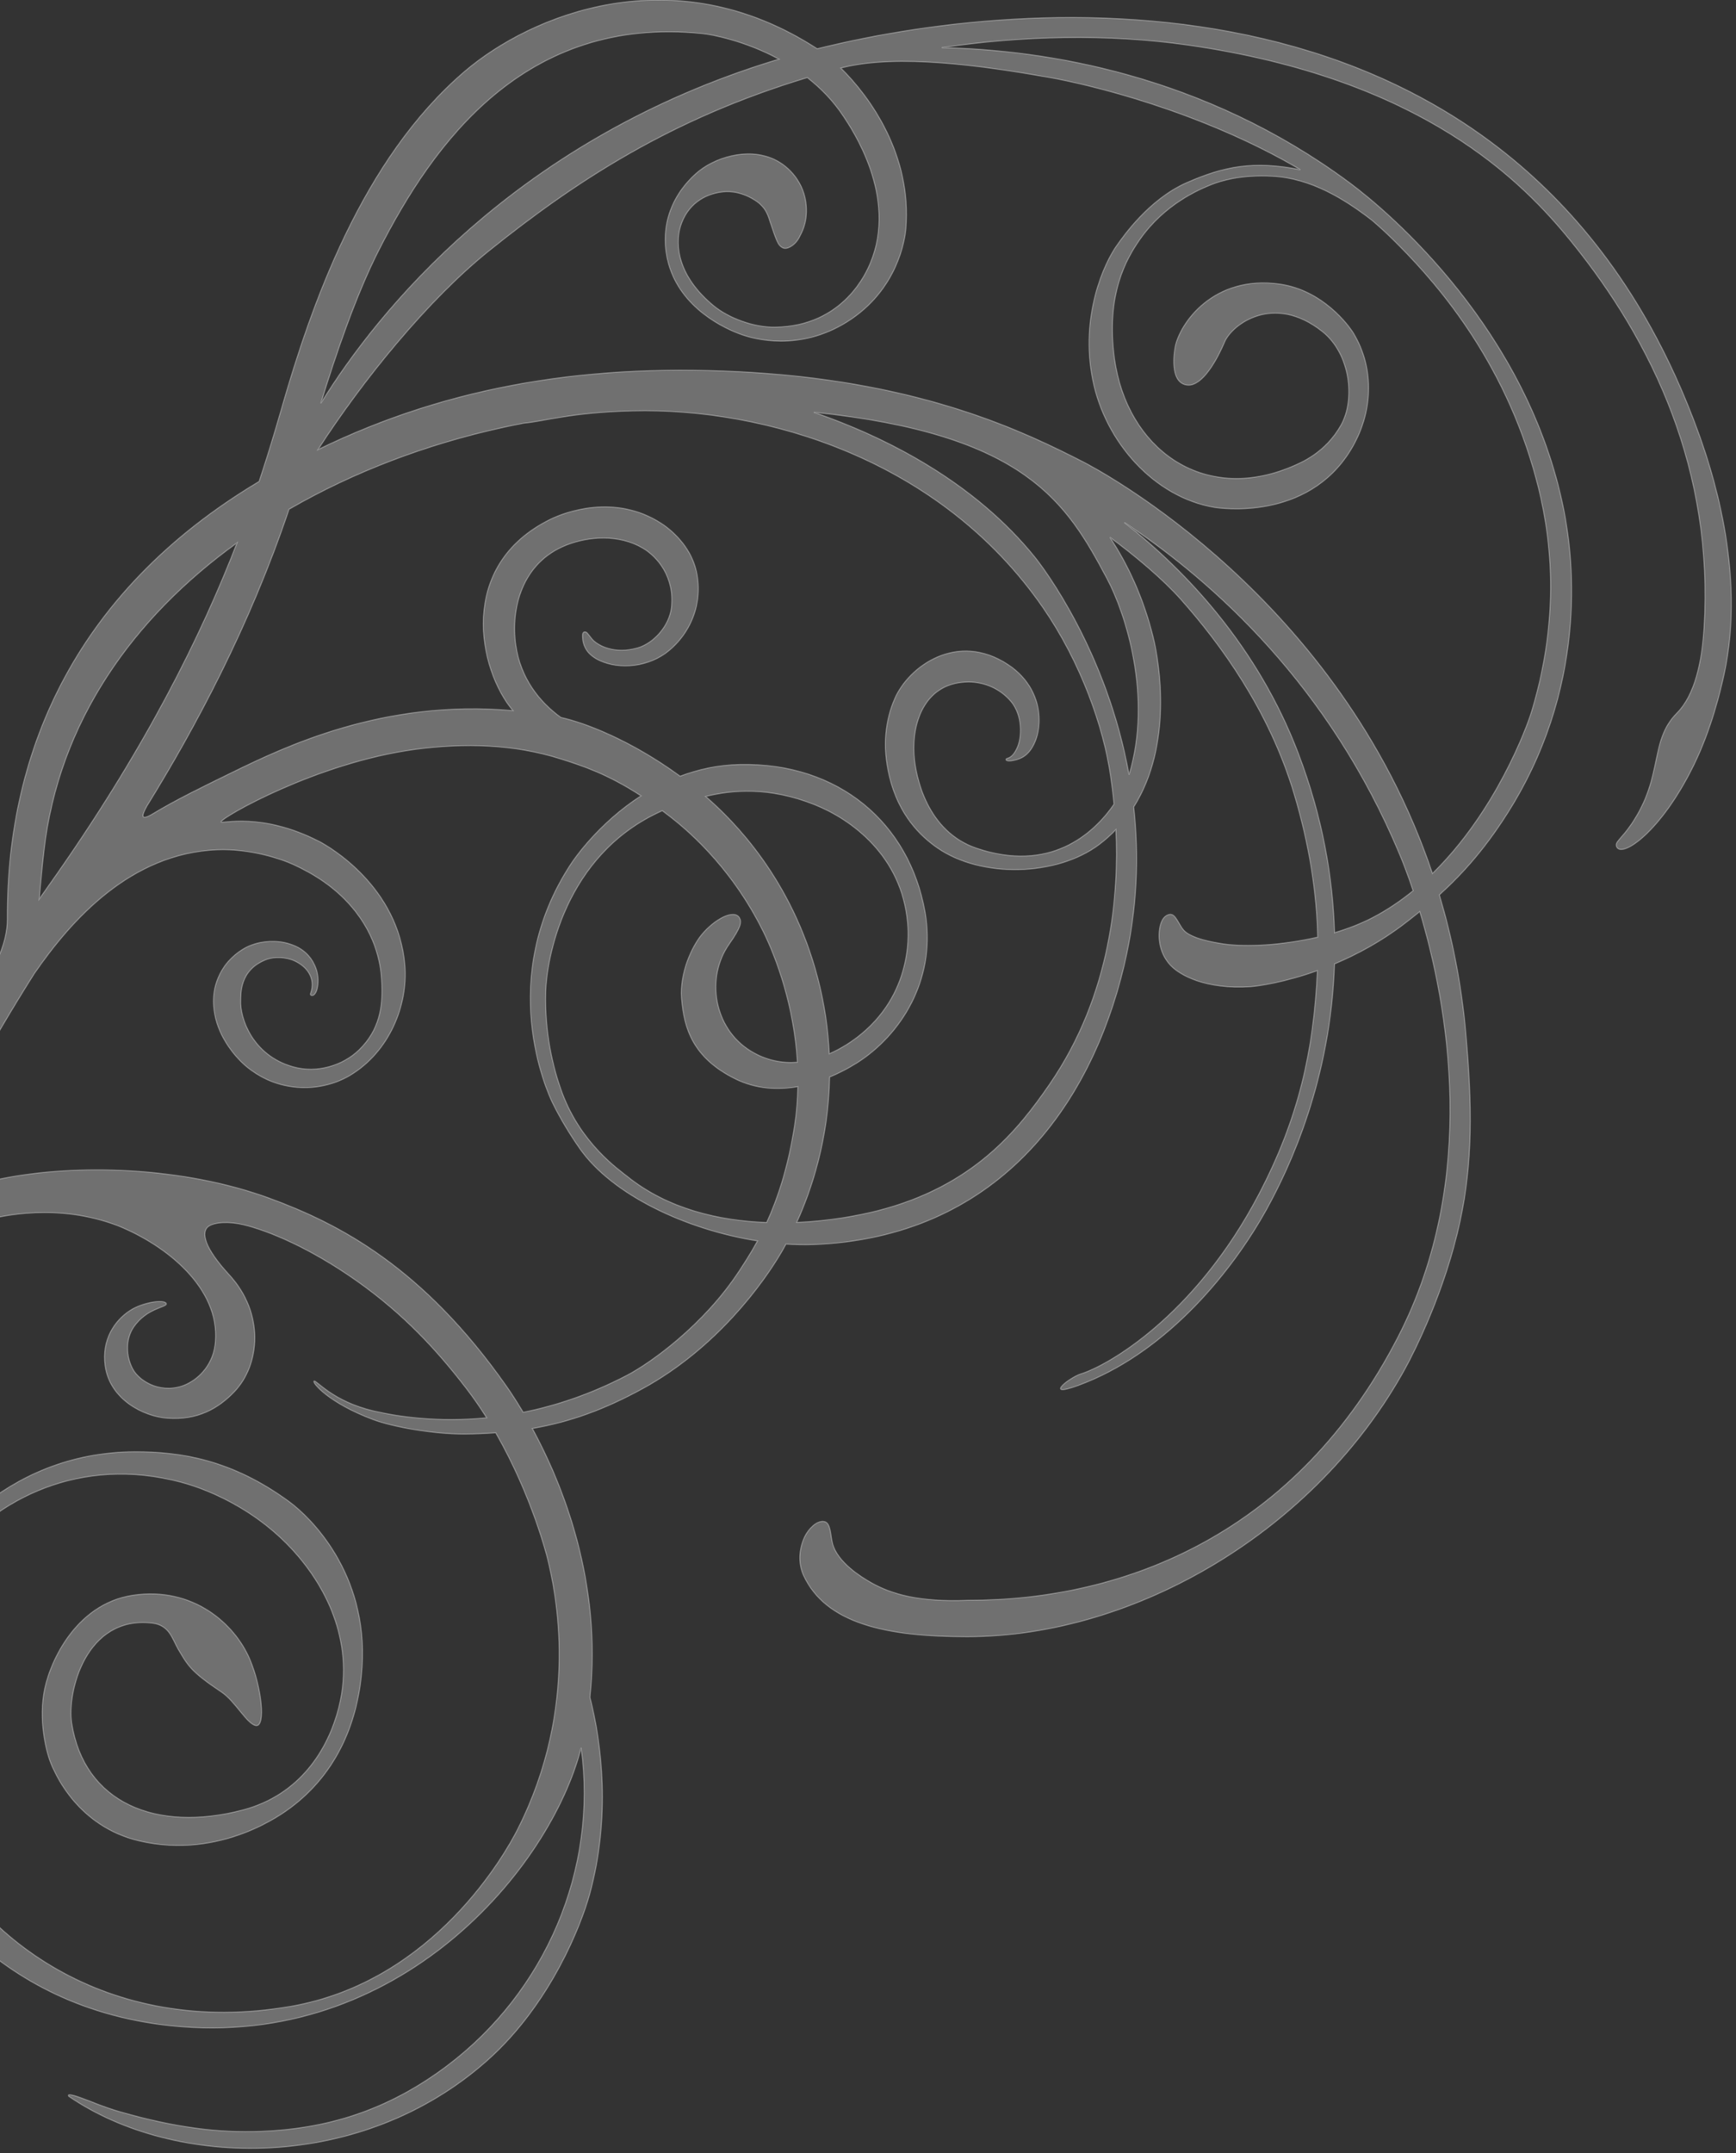 <svg width="375" height="465" viewBox="0 0 375 465" fill="none" xmlns="http://www.w3.org/2000/svg">
<rect x="0" y="0" width="375" height="465" fill="#333333" stroke="none"/>
<path opacity="0.3" fill-rule="evenodd" clip-rule="evenodd" d="M-106.38 265.916C-104.609 270.654 -103.906 275.753 -103.854 280.796C-103.697 295.176 -107.832 309.069 -111.793 322.734C-119.043 347.75 -110.597 376.328 -100.101 399.21C-94.228 412.009 -84.651 425.083 -85.112 439.751C-85.321 442.315 -85.988 445.355 -85.592 447.814C-80.287 445.217 -80.807 435.806 -80.768 430.976C-80.699 422.699 -81.621 414.462 -82.307 406.228C-83.098 396.758 -85.579 388.37 -89.112 379.581C-94.741 365.592 -98.657 351.666 -98.663 336.447C-98.67 328.295 -98.712 317.543 -94.009 310.493C-92.737 308.059 -91.168 305.239 -89.096 303.413C-85.704 300.422 -81.615 302.767 -78.735 305.669C-66.899 317.595 -65.912 334.552 -65.615 350.361C-65.402 361.566 -65.778 372.784 -66.736 383.949C-67.223 389.642 -67.86 395.321 -68.655 400.978C-69.174 404.706 -68.694 410.579 -70.782 413.813C-60.925 398.542 -55.767 380.578 -54.077 362.566C-51.894 339.277 -56.257 315.123 -67.462 294.516C-73.368 283.656 -81.435 274.31 -89.505 265.04C-97.058 256.363 -108.704 247.388 -106.426 234.619C-106.426 234.619 -104.168 224.775 -95.954 224.26C-95.954 224.26 -89.724 235.783 -77.496 237.646C-77.496 237.646 -71.691 247.267 -65.527 249.697C-65.527 249.697 -63.222 247.224 -70.171 235.488C-70.171 235.488 -67.717 223.201 -77.663 210.967C-77.663 210.967 -78.79 202.146 -71.083 200.693C-64.402 199.434 -56.185 207.579 -60.349 214.229C-60.513 214.488 -60.699 214.747 -60.96 214.902C-63.696 216.535 -67.661 209.609 -67.788 207.658C-68.096 209.583 -68.91 212.498 -67.922 214.321C-66.063 220.227 -55.639 219.076 -54.034 213.57C-53.198 210.698 -54.103 207.556 -55.675 205.012C-58.806 199.945 -65.945 195.456 -71.979 197.165C-77.757 198.804 -80.725 204.851 -81.981 210.271L-88.358 208.57C-91.244 207.799 -93.901 198.762 -93.888 196.387C-93.875 193.626 -92.094 190.659 -89.364 190.308C-87.642 190.085 -85.867 190.987 -84.876 192.42C-84.487 192.977 -83.353 198.689 -83.409 198.712C-82.082 198.165 -80.438 196.519 -80.582 194.905C-80.768 192.849 -80.601 189.76 -82.409 188.357C-83.18 187.757 -84.148 187.462 -85.112 187.288C-87.299 186.894 -89.642 187.111 -91.587 188.186C-93.872 189.452 -95.431 191.813 -96.101 194.341C-96.686 196.545 -96.81 199.23 -96.248 201.454C-95.875 202.91 -94.395 204.493 -94.45 205.989C-94.525 207.989 -100.821 209.527 -102.935 210.865C-106.423 213.075 -109.469 216 -111.757 219.447C-118.788 230.035 -116.327 240.889 -112.574 251.979C-110.937 256.813 -108.165 261.144 -106.38 265.916ZM-489.43 188.645C-469.423 129.132 -417.698 101.642 -413.808 99.662C-401.388 93.34 -379.708 82.745 -342.475 80.436C-307.969 78.301 -277.326 83.122 -248.697 97.101C-258.313 82.171 -272.42 64.785 -285.658 54.157C-304.629 38.925 -325.07 25.612 -354.389 16.768C-357.262 19.02 -359.969 21.755 -362.185 25.12C-363.897 27.714 -374.072 42.493 -367.954 56.905C-367.297 58.453 -362.368 70.481 -347.368 70.661C-342.763 70.717 -337.357 68.67 -334.157 66.027C-326.466 59.689 -325.779 52.973 -326.966 48.992C-328.417 44.142 -332.205 41.935 -335.902 41.476C-336.71 41.375 -339.583 41.024 -343.09 43.257C-345.662 44.89 -346.002 46.949 -346.391 48.067C-347.653 51.678 -347.966 53.012 -349.11 53.54C-350.153 54.022 -352.026 52.75 -352.804 50.969C-353.033 50.445 -354.487 48.267 -354.164 44.375C-353.762 39.545 -350.581 35.944 -347.169 34.383C-341.406 31.744 -334.15 34.059 -330.349 37.469C-324.282 42.909 -322.504 50.186 -324.426 57.023C-327.1 66.529 -336.376 70.992 -340.527 72.389C-342.776 73.143 -352.595 76.035 -362.979 69.52C-373.883 62.683 -375.488 51.776 -375.687 49.379C-376.998 33.557 -368.062 21.027 -361.652 14.712C-361.819 14.669 -361.982 14.62 -362.149 14.577C-374.007 11.649 -391.935 14.144 -406.506 16.705C-415.22 18.24 -439.349 23.959 -460.895 36.649C-450.72 34.633 -444.32 35.944 -436.332 39.453C-428.082 43.08 -422.493 51.274 -421.316 52.907C-418.548 56.734 -413.253 68.182 -416.044 82.092C-418.737 95.497 -429.337 107.401 -442.323 109.588C-443.34 109.755 -462.324 112.674 -471.767 97.206C-476.611 89.267 -477.036 79.698 -472.358 71.946C-471.381 70.326 -465.782 62.686 -456.473 61.361C-442.036 59.302 -434.812 69.907 -433.841 74.963C-433.354 77.498 -433.031 82.958 -436.603 83.177C-439.744 83.371 -442.856 77.806 -444.543 73.848C-446.144 70.084 -455.12 63.273 -465.625 71.599C-471.714 76.422 -472.767 86.266 -469.688 91.779C-466.318 97.809 -460.964 99.963 -459.075 100.764C-439.797 108.925 -423.376 96.802 -420.738 77.386C-418.868 63.617 -423.294 55.928 -426.226 51.73C-431.567 44.087 -439.003 40.925 -441.82 39.82C-443.592 39.128 -448.024 37.686 -454.816 38.056C-463.252 38.519 -470.449 43.021 -476.333 47.556C-477.846 48.851 -479.317 50.192 -480.732 51.583C-488.404 59.125 -503.684 75.376 -511.202 101.206C-514.016 110.89 -518.167 129.61 -510.813 153.758C-509.888 156.798 -503.207 175.181 -489.43 188.645ZM-348.264 12.78C-347.035 13.144 -345.842 13.508 -344.714 13.872C-290.999 31.163 -261.742 66.89 -249.308 87.09C-252.573 76.475 -256.94 63.673 -261.83 54.058C-273.613 30.888 -293.381 3.287 -331.718 7.255C-333.712 7.461 -340.851 8.776 -348.264 12.78ZM-242.441 109.994C-256.385 101.921 -272.097 95.976 -288.4 92.385C-290.012 92.028 -291.603 91.707 -293.185 91.392H-293.202C-297.474 91.038 -303.243 89.077 -316.663 88.746C-344.995 88.047 -383.051 98.999 -405.349 131.332C-413.485 143.127 -418.407 157.087 -419.901 167.649C-420.087 168.983 -420.382 171.056 -420.636 173.682C-416.083 180.297 -406.657 188.501 -390.964 183.202C-380.364 179.624 -377.773 168.006 -377.455 162.996C-376.985 155.572 -380.09 147.298 -389.262 147.298C-392.661 147.298 -396.116 148.771 -398.43 151.561C-400.832 154.46 -400.885 159.208 -399.584 161.782C-398.482 163.963 -397.57 163.615 -397.348 163.914C-397.22 164.078 -397.328 164.363 -398.038 164.36C-398.744 164.353 -400.048 164.052 -401.028 163.471C-405.251 160.972 -407.039 149.679 -397.779 143.55C-386.833 136.307 -376.282 143.845 -373.232 150.974C-371.311 155.467 -370.513 161.005 -372.111 167.698C-374.135 176.152 -378.917 180.647 -382.437 183.1C-391.932 189.718 -408.314 189.308 -417.489 182.366C-418.796 181.375 -419.966 180.313 -421.038 179.201C-421.686 192.787 -420.212 214.6 -406.66 234.252C-399.966 243.955 -390.301 256.232 -369.48 261.508C-365.404 262.541 -359.191 263.705 -352.108 264.017C-355.239 257.127 -358.968 246.201 -359.214 232.625C-362.753 231.15 -365.28 229.477 -365.963 229.012C-375.455 222.526 -382.247 210.593 -379.822 196.942C-376.416 177.768 -361.204 164.665 -339.815 165.104C-335.085 165.203 -330.793 166.183 -326.917 167.639C-316.297 159.864 -306.214 156.037 -301.184 154.962C-296.539 151.62 -292.434 146.456 -291.417 139.314C-290.302 131.473 -292.741 121.534 -302.305 117.746C-307.162 115.825 -313.738 115.349 -318.889 118.412C-321.965 120.239 -325.799 124.61 -325.008 131.316C-324.57 135.06 -321.324 138.868 -317.781 139.914C-312.63 141.438 -309.192 139.271 -308.276 138.408C-307.423 137.608 -306.992 136.661 -306.573 136.516C-306.096 136.352 -305.831 136.667 -305.828 137.264C-305.818 139.894 -307.191 141.579 -309.545 142.675C-313.826 144.659 -320.213 144.131 -324.554 140.487C-330.058 135.867 -332.058 128.682 -330.146 122.344C-328.832 117.996 -325.492 114.743 -322.815 113.015C-312.784 106.535 -301.961 110.647 -298.922 112.136C-278.572 122.098 -283.347 144.675 -290.793 153.476C-262.68 150.925 -241.163 161.431 -229.631 167.075C-224.081 169.793 -218.028 172.718 -213.027 175.748C-210.193 177.467 -210.615 176.057 -211.795 173.997C-222.101 157.333 -233.926 135.306 -242.441 109.994ZM-231.194 117.261C-223.539 137.035 -211.429 161.815 -190.275 191.606C-189.657 192.475 -189.062 193.331 -188.464 194.187C-188.82 190.482 -189.167 186.688 -189.49 183.835C-192.661 155.985 -208.703 133.444 -231.194 117.261ZM-187.405 210.288C-195.449 198.627 -208.255 184.3 -226.889 183.54C-234.217 183.245 -240.996 185.632 -243.307 186.697C-247.363 188.567 -252.622 191.531 -256.839 196.945C-262.065 203.661 -262.379 210.14 -262.474 212.731C-262.65 217.4 -262.007 222.427 -257.565 226.743C-254.057 230.15 -248.449 231.868 -243.265 230.396C-234.485 227.907 -231.802 219.781 -232.001 216.076C-232.063 214.905 -231.593 209.412 -237.688 207.189C-239.231 206.628 -241.719 206.661 -243.64 207.543C-246.125 208.684 -248.315 211.144 -247.063 214.616C-246.889 215.098 -248.164 215.597 -248.592 213.141C-249.083 210.347 -247.952 207.871 -246.677 206.428C-245.827 205.464 -244.807 204.743 -243.516 204.205C-240.996 203.149 -237.907 203.024 -235.08 203.848C-231.592 204.864 -229.252 207.596 -228.533 208.622C-225.356 213.17 -226.118 217.528 -226.376 219.001C-227.291 224.273 -231.063 228.631 -233.488 230.563C-235.446 232.12 -238.973 234.423 -244.19 234.839C-250.184 235.314 -254.381 232.999 -255.545 232.304C-264.147 227.172 -268.161 217.089 -267.458 208.484C-266.073 191.515 -251.214 182.884 -248.909 181.703C-236.417 175.309 -227.85 177.978 -227.755 177.513C-227.592 176.719 -248.331 164.724 -269.701 161.854C-280.451 160.412 -291.142 160.753 -301.108 163.914C-305.668 165.36 -311.117 167.098 -318.464 171.879C-309.286 177.785 -304.004 185.553 -303.344 186.556C-287.05 211.331 -298.167 235.803 -299.399 238.295C-301.108 241.755 -303.119 245.037 -305.181 247.998C-312.254 258.151 -328.365 265.62 -343.623 268.018C-342.217 270.592 -340.864 272.671 -339.733 274.405C-332.006 286.24 -320.432 294.421 -315.402 297.048C-307.508 301.163 -299.958 303.623 -293.015 305.023C-291.531 302.518 -290.257 300.606 -289.41 299.399C-271.289 273.559 -253.149 264.286 -238.296 258.819C-219.525 251.91 -196.419 251.32 -180.394 254.557C-174.01 255.845 -168.797 257.583 -165.545 258.003C-163.119 258.315 -162.152 257.99 -161.835 257.193C-161.488 256.321 -162.541 254.635 -163.476 252.668C-167.251 244.742 -177.818 225.408 -187.405 210.288ZM-332.431 172.013C-338.102 170.643 -346.074 169.872 -355.916 173.781C-364.002 176.991 -374.818 184.966 -376.037 199.332C-376.128 200.401 -377.665 213.711 -366.071 223.296C-364.195 224.851 -361.815 226.418 -359.145 227.589C-358.9 222.411 -358.142 216.922 -356.631 211.163C-351.045 189.829 -338.504 177.267 -332.431 172.013ZM-345.61 264.033C-335.409 263.653 -324.299 261.161 -315.464 254.042C-313.666 252.592 -305.59 247.051 -301.494 236.177C-299.347 230.468 -297.631 222.677 -297.879 214.187C-298.069 207.632 -301.68 184.602 -323.063 175.102C-323.537 175.456 -324.011 175.811 -324.498 176.191C-327.361 178.414 -337.641 186.481 -344.93 201.332C-347.715 206.999 -351.523 217.259 -352.239 229.409C-348.95 229.671 -345.499 229.045 -342.139 226.975C-334.111 222.027 -332.47 211.072 -337.494 203.943C-340.125 200.201 -340.246 199.112 -339.736 198.23C-338.592 196.246 -334.288 198.522 -331.519 201.923C-329.496 204.415 -326.786 210.065 -327.224 215.653C-327.731 222.149 -329.685 228.477 -338.792 233.003C-343.368 235.275 -348.11 235.432 -352.337 234.688C-352.284 237.403 -352.082 240.184 -351.647 243.014C-350.241 252.146 -347.966 258.888 -345.61 264.033ZM-403.532 120.304C-390.562 104.249 -371.709 94.523 -355.785 89.041C-401.649 93.782 -410.399 108.598 -419.149 125.023C-423.098 132.434 -428.981 150.436 -423.895 167.321C-419.159 140.963 -405.647 122.924 -403.532 120.304ZM-422.862 112.841C-442.376 125.8 -467.129 148.171 -482.318 184.484C-483.03 186.186 -484.079 188.878 -485.253 192.374C-482.589 194.538 -479.709 196.502 -476.594 198.135C-474.038 199.473 -471.204 200.568 -468.279 201.437C-467.942 189.57 -465.72 176.542 -460.454 162.694C-451.74 139.769 -436.169 123.206 -422.862 112.841ZM-483.622 295.428C-485.468 292.051 -492.172 278.878 -495.424 263.669C-498.082 251.245 -498.101 239.197 -496.618 222.873C-495.653 212.272 -493.659 202.418 -490.924 193.279C-495.974 188.711 -501.275 182.851 -506.58 174.132C-523.645 146.082 -519.458 118.547 -517.844 110.322C-510.162 71.264 -480.065 45.775 -471.42 39.381C-439.941 16.099 -405.751 10.727 -383.421 10.295C-400.803 7.727 -419.185 7.242 -436.695 9.754C-487.318 17.02 -508.891 39.161 -519.576 52.393C-537.105 74.101 -550.186 101.646 -548.094 135.611C-547.64 142.986 -546.087 150.122 -542.247 153.988C-536.18 160.09 -539.429 167.59 -532.428 177.955C-530.133 181.346 -528.698 181.828 -529.251 182.953C-530.405 185.304 -538.789 179.723 -545.855 165.314C-549.738 157.401 -551.68 149.066 -552.409 145.754C-557.341 123.324 -549.5 100.531 -546.578 92.605C-509.535 -7.908 -406.431 -1.887 -356.527 10.531C-325.374 -9.718 -294.496 3.379 -280.458 15.341C-257.973 34.498 -247.082 66.457 -240.823 88.195C-239.467 92.894 -237.904 98.163 -235.963 103.994C-235.874 104.046 -235.786 104.092 -235.698 104.144C-197.129 127.289 -181.394 161.32 -181.574 198.483C-181.587 200.959 -181.038 203.995 -178.998 208.186C-178.844 208.51 -178.648 208.871 -178.439 209.255C-173.004 217.83 -168.428 225.765 -164.427 233.039C-151.336 255.73 -134.153 270.359 -129.296 274.235L-123.272 277.629L-126.283 289.208L-129.152 288.007C-129.512 287.909 -129.865 287.794 -130.211 287.666V287.686L-130.731 287.463C-131.339 287.211 -131.934 286.928 -132.506 286.607L-132.522 286.601C-135.124 285.141 -137.428 283.092 -139.886 281.364C-143.841 278.586 -147.711 275.642 -151.84 273.117C-158.279 269.185 -165.737 266.171 -176.785 263.525C-180.495 262.636 -192.308 259.774 -205.375 264.699C-216.106 269.008 -227.412 278.265 -226.536 289.713C-226.167 294.546 -223.147 297.615 -220.319 298.943C-215.269 301.317 -210.219 298.55 -208.664 295.648C-207.271 293.051 -207.039 289.276 -208.883 286.607C-211.779 282.413 -216.188 282.39 -215.916 281.538C-215.632 280.642 -211.014 281.115 -208.026 283.075C-204.807 285.194 -201.911 289.312 -202.708 294.989C-203.731 302.275 -210.997 305.928 -216.132 306.308C-222.565 306.784 -227.115 304.298 -230.681 300.527C-236.129 294.769 -237.257 283.725 -229.488 275.287C-224.065 269.398 -223.428 266.109 -224.983 264.922C-226.33 263.892 -229.615 263.797 -232.586 264.519C-238.025 265.837 -246.808 269.474 -256.777 276.461C-267.481 283.964 -274.734 292.096 -280.667 299.806C-282.275 301.891 -283.756 304.042 -285.119 306.21C-274.594 307.246 -266.04 305.964 -260.784 304.751C-251.796 302.675 -248.288 297.937 -247.834 298.291C-247.389 298.638 -251.031 303.029 -260.604 306.604C-264.935 308.22 -273.672 309.765 -280.386 309.729C-282.713 309.715 -284.919 309.611 -287.073 309.456C-294.954 323.16 -298.212 336.418 -298.212 336.418C-299.997 343.54 -305.439 368.354 -291.721 395.262C-289.345 399.925 -273.862 427.975 -242.699 433.343C-203.424 440.105 -174.304 418.649 -163.646 393.498C-157.102 378.063 -155.275 353.902 -169.058 336.523C-179.227 323.704 -197.364 314.359 -219.09 320.13C-225.735 321.894 -237.613 326.974 -246.092 338.215C-248.703 341.677 -257.068 353.414 -253.168 368.796C-250.857 377.912 -244.732 387.665 -232.475 390.904C-213.749 395.849 -198.155 389.38 -195.481 372.105C-194.475 365.583 -198.459 348.869 -212.883 350.564C-216.639 351.007 -217.195 354.001 -218.495 356.207C-220.613 359.801 -221.257 361.057 -227.863 365.468C-230.851 367.465 -233.387 372.472 -235.319 372.692C-237.427 372.935 -236.561 364.481 -233.962 358.355C-230.717 350.695 -221.666 342.586 -208.696 344.537C-195.988 346.449 -190.337 359.739 -189.418 365.966C-188.444 372.58 -190.078 379.362 -191.638 382.287C-192.03 383.018 -196.802 394.528 -210.138 397.614C-227.778 401.696 -241.212 391.586 -242.699 390.481C-253.096 382.762 -257.496 371.334 -258.222 359.975C-259.522 339.648 -246.902 327.58 -242.519 324.357C-230.066 315.205 -218.946 313.513 -209.056 313.549C-181.116 313.66 -164.054 334.608 -158.916 348.469C-156.134 355.968 -149.277 370.488 -155.847 391.734C-159.047 402.08 -175.988 433.222 -216.926 437.531C-266.318 442.735 -298.948 403.414 -305.534 377.496C-309.136 403.854 -297.788 430.126 -276.705 446.06C-263.392 456.12 -250.132 459.78 -236.417 460.321C-227.105 460.688 -217.668 459.459 -206.026 456.124C-202.198 455.028 -199.708 453.851 -197.266 452.999C-196.72 452.808 -194.328 451.972 -194.834 452.749C-217.802 468.509 -258.078 469.29 -285.367 444.919C-298.935 432.809 -305.547 415.737 -307.351 409.192C-311.963 392.475 -309.996 376.486 -307.436 366.576C-310.11 341.733 -301.537 320.556 -295.003 308.525C-303.22 307.112 -310.666 304.384 -318.831 299.914C-334.752 291.201 -344.917 277.153 -348.901 270.287C-349.16 269.844 -349.464 269.303 -349.787 268.706C-351.748 268.834 -353.683 268.887 -355.543 268.818C-395.109 267.349 -415.557 239.226 -422.833 208.537C-425.739 196.276 -426.059 184.74 -424.899 174.292C-433.354 160.917 -430.511 143.226 -429.076 137.484C-426.974 129.069 -423.689 121.996 -419.757 116.041C-425.095 119.97 -431.161 125.052 -435.09 129.479C-443.575 139.035 -454.152 153.365 -459.575 171.577C-462.886 182.697 -464.419 192.849 -464.635 202.395C-456.983 204.179 -449.2 204.553 -444.363 203.87C-442.258 203.572 -437.352 202.733 -435.701 200.903C-434.61 199.693 -433.953 197.243 -432.642 197.489C-431.096 197.781 -430.537 199.624 -430.406 201.198C-430.148 204.362 -431.334 206.956 -432.965 208.615C-434.907 210.593 -440.346 213.76 -450.191 213.101C-451.685 213 -457.342 212.232 -464.563 209.645C-463.778 226.916 -460.559 241.519 -451.805 258.16C-438.097 284.21 -419.368 294.894 -413.55 296.704C-410.765 297.569 -404.555 302.639 -414.603 298.576C-432.485 291.346 -446.177 274.579 -453.528 261.331C-458.777 251.868 -467.491 232.937 -468.269 208.192C-473.103 206.159 -478.382 203.346 -483.478 199.421C-484.527 198.611 -485.599 197.771 -486.684 196.892C-492.708 216.938 -499.585 254.524 -482.033 288.666C-460.268 331.01 -423.192 345.678 -389.075 345.626C-378.658 346.055 -372.618 344.34 -368.14 341.792C-366.153 340.661 -360.845 337.447 -359.808 333.23C-359.387 331.522 -359.462 328.889 -358.06 328.613C-356.409 328.292 -354.585 330.312 -353.853 331.833C-352.386 334.886 -352.52 337.969 -353.569 340.244C-358.361 350.636 -371.343 353.505 -388.899 353.505C-425.284 353.505 -464.452 330.496 -483.622 295.428ZM182.149 14.577C181.985 14.62 181.819 14.669 181.652 14.712C188.062 21.027 196.998 33.557 195.687 49.379C195.488 51.776 193.883 62.683 182.982 69.52C172.595 76.035 162.776 73.143 160.527 72.389C156.376 70.992 147.1 66.529 144.426 57.023C142.504 50.186 144.283 42.909 150.349 37.469C154.15 34.059 161.407 31.744 167.169 34.383C170.581 35.944 173.762 39.545 174.164 44.375C174.487 48.267 173.033 50.445 172.804 50.969C172.026 52.75 170.153 54.022 169.114 53.54C167.966 53.012 167.653 51.678 166.394 48.067C166.002 46.949 165.662 44.89 163.09 43.257C159.583 41.024 156.71 41.375 155.906 41.476C152.209 41.935 148.417 44.142 146.969 48.992C145.78 52.973 146.466 59.689 154.157 66.027C157.357 68.67 162.766 70.717 167.368 70.661C182.371 70.481 187.3 58.453 187.957 56.905C194.073 42.493 183.897 27.714 182.188 25.12C179.969 21.755 177.262 19.02 174.389 16.768C145.07 25.612 124.632 38.925 105.658 54.157C92.42 64.785 78.316 82.171 68.697 97.101C97.326 83.122 127.972 78.301 162.479 80.436C199.708 82.745 221.391 93.34 233.808 99.662C237.701 101.642 289.426 129.132 309.433 188.645C323.21 175.181 329.891 156.798 330.816 153.758C338.167 129.61 334.019 110.89 331.202 101.206C323.687 75.376 308.404 59.125 300.736 51.583C299.317 50.192 297.846 48.851 296.333 47.556C290.453 43.021 283.252 38.519 274.816 38.056C268.024 37.686 263.592 39.128 261.82 39.82C259.006 40.925 251.57 44.087 246.226 51.73C243.294 55.928 238.868 63.617 240.738 77.386C243.376 96.802 259.8 108.925 279.075 100.764C280.967 99.963 286.318 97.809 289.688 91.779C292.77 86.266 291.714 76.422 285.628 71.599C275.123 63.273 266.144 70.084 264.543 73.848C262.86 77.806 259.748 83.371 256.604 83.177C253.031 82.958 253.354 77.498 253.841 74.963C254.812 69.907 262.036 59.302 276.476 61.361C285.782 62.686 291.381 70.326 292.362 71.946C297.036 79.698 296.611 89.267 291.767 97.206C282.324 112.674 263.34 109.755 262.327 109.588C249.337 107.401 238.737 95.497 236.047 82.092C233.253 68.182 238.548 56.734 241.316 52.907C242.496 51.274 248.082 43.08 256.335 39.453C264.321 35.944 270.72 34.633 280.895 36.649C259.349 23.959 235.224 18.24 226.507 16.705C211.939 14.144 194.01 11.649 182.149 14.577ZM305.253 192.374C304.083 188.878 303.03 186.186 302.318 184.484C287.129 148.171 262.376 125.8 242.866 112.841C256.169 123.206 271.74 139.769 280.454 162.694C285.72 176.542 287.942 189.57 288.279 201.437C291.204 200.568 294.038 199.473 296.594 198.135C299.713 196.502 302.589 194.538 305.253 192.374ZM239.149 125.023C230.399 108.598 221.649 93.782 175.788 89.041C191.709 94.523 210.566 104.249 223.532 120.304C225.647 122.924 239.162 140.963 243.895 167.321C248.984 150.436 243.098 132.434 239.149 125.023ZM241.042 179.201C239.966 180.313 238.796 181.375 237.489 182.366C228.314 189.308 211.932 189.718 202.437 183.1C198.92 180.647 194.135 176.152 192.115 167.698C190.513 161.005 191.311 155.467 193.233 150.974C196.285 143.845 206.836 136.307 217.779 143.55C227.043 149.679 225.251 160.972 221.028 163.471C220.051 164.052 218.747 164.353 218.038 164.36C217.328 164.363 217.221 164.078 217.348 163.914C217.574 163.615 218.485 163.963 219.584 161.782C220.885 159.208 220.832 154.46 218.43 151.561C216.116 148.771 212.661 147.298 209.262 147.298C200.093 147.298 196.985 155.572 197.456 162.996C197.776 168.006 200.368 179.624 210.965 183.202C226.66 188.501 236.083 180.297 240.636 173.682C240.382 171.056 240.087 168.983 239.901 167.649C238.407 157.087 233.485 143.127 225.353 131.332C203.051 98.999 164.995 88.047 136.664 88.746C123.243 89.077 117.477 91.038 113.205 91.392H113.189C111.603 91.707 110.012 92.028 108.4 92.385C92.097 95.976 76.388 101.921 62.441 109.994C53.926 135.306 42.104 157.333 31.795 173.997C30.615 176.057 30.193 177.467 33.027 175.748C38.028 172.718 44.081 169.793 49.632 167.075C61.163 161.431 82.68 150.925 110.793 153.476C103.347 144.675 98.572 122.098 118.925 112.136C121.962 110.647 132.784 106.535 142.815 113.015C145.495 114.743 148.832 117.996 150.146 122.344C152.058 128.682 150.058 135.867 144.554 140.487C140.213 144.131 133.83 144.659 129.545 142.675C127.191 141.579 125.822 139.894 125.828 137.264C125.831 136.667 126.096 136.352 126.573 136.516C126.992 136.661 127.427 137.608 128.276 138.408C129.192 139.271 132.63 141.438 137.781 139.914C141.328 138.868 144.57 135.06 145.011 131.316C145.799 124.61 141.965 120.239 138.889 118.412C133.738 115.349 127.165 115.825 122.308 117.746C112.741 121.534 110.303 131.473 111.42 139.314C112.434 146.456 116.539 151.62 121.184 154.962C126.217 156.037 136.297 159.864 146.917 167.639C150.797 166.183 155.088 165.203 159.818 165.104C181.204 164.665 196.416 177.768 199.822 196.942C202.247 210.593 195.458 222.526 185.963 229.012C185.28 229.477 182.754 231.15 179.214 232.625C178.972 246.201 175.242 257.127 172.108 264.017C179.194 263.705 185.404 262.541 189.48 261.508C210.304 256.232 219.969 243.955 226.66 234.252C240.212 214.6 241.689 192.787 241.042 179.201ZM176.632 211.163C178.142 216.922 178.903 222.411 179.145 227.589C181.815 226.418 184.195 224.851 186.074 223.296C197.665 213.711 196.129 200.401 196.04 199.332C194.818 184.966 184.002 176.991 175.919 173.781C166.074 169.872 158.102 170.643 152.431 172.013C158.504 177.267 171.046 189.829 176.632 211.163ZM171.647 243.014C172.082 240.184 172.284 237.403 172.337 234.688C168.11 235.432 163.371 235.275 158.792 233.003C149.689 228.477 147.734 222.149 147.224 215.653C146.786 210.065 149.496 204.415 151.522 201.923C154.288 198.522 158.592 196.246 159.736 198.23C160.246 199.112 160.128 200.201 157.494 203.943C152.474 211.072 154.114 222.027 162.139 226.975C165.502 229.045 168.954 229.671 172.242 229.409C171.523 217.259 167.715 206.999 164.933 201.332C157.641 186.481 147.362 178.414 144.498 176.191C144.011 175.811 143.537 175.456 143.063 175.102C121.68 184.602 118.069 207.632 117.879 214.187C117.634 222.677 119.347 230.468 121.497 236.177C125.59 247.051 133.666 252.592 135.464 254.042C144.299 261.161 155.412 263.653 165.61 264.033C167.967 258.888 170.245 252.146 171.647 243.014ZM163.623 268.018C148.365 265.62 132.254 258.151 125.184 247.998C123.119 245.037 121.108 241.755 119.399 238.295C118.17 235.803 107.05 211.331 123.347 186.556C124.004 185.553 129.286 177.785 138.465 171.879C131.12 167.098 125.668 165.36 121.108 163.914C111.146 160.753 100.454 160.412 89.704 161.854C68.334 164.724 47.592 176.719 47.755 177.513C47.85 177.978 56.42 175.309 68.909 181.703C71.214 182.884 86.073 191.515 87.462 208.484C88.165 217.089 84.147 227.172 75.548 232.304C74.381 232.999 70.184 235.314 64.19 234.839C58.973 234.423 55.446 232.12 53.492 230.563C51.063 228.631 47.294 224.273 46.376 219.001C46.118 217.528 45.356 213.17 48.537 208.622C49.256 207.596 51.593 204.864 55.08 203.848C57.907 203.024 60.996 203.149 63.516 204.205C64.807 204.743 65.827 205.464 66.677 206.428C67.952 207.871 69.086 210.347 68.596 213.141C68.164 215.597 66.889 215.098 67.063 214.616C68.314 211.144 66.128 208.684 63.641 207.543C61.722 206.661 59.231 206.628 57.688 207.189C51.593 209.412 52.063 214.905 52.001 216.076C51.802 219.781 54.489 227.907 63.268 230.396C68.452 231.868 74.057 230.15 77.565 226.743C82.01 222.427 82.65 217.4 82.477 212.731C82.379 210.14 82.069 203.661 76.842 196.945C72.626 191.531 67.364 188.567 63.307 186.697C60.996 185.632 54.217 183.245 46.889 183.54C28.255 184.3 15.449 198.627 7.405 210.288C-2.182 225.408 -12.749 244.742 -16.521 252.668C-17.459 254.635 -18.512 256.321 -18.165 257.193C-17.848 257.99 -16.881 258.315 -14.455 258.003C-11.2 257.583 -5.99 255.845 0.394 254.557C16.423 251.32 39.525 251.91 58.296 258.819C73.149 264.286 91.289 273.559 109.414 299.399C110.26 300.606 111.531 302.518 113.019 305.023C119.958 303.623 127.512 301.163 135.405 297.048C140.435 294.421 152.009 286.24 159.733 274.405C160.867 272.671 162.22 270.592 163.623 268.018ZM8.467 194.187C9.065 193.331 9.657 192.475 10.275 191.606C31.429 161.815 43.539 137.035 51.194 117.261C28.703 133.444 12.661 155.985 9.493 183.835C9.167 186.688 8.823 190.482 8.467 194.187ZM69.308 87.09C81.745 66.89 110.999 31.163 164.714 13.872C165.845 13.508 167.035 13.144 168.264 12.78C160.851 8.776 153.716 7.461 151.719 7.255C113.382 3.287 93.613 30.888 81.83 54.058C76.94 63.673 72.573 76.475 69.308 87.09ZM372.409 145.754C371.68 149.066 369.738 157.401 365.855 165.314C358.789 179.723 350.405 185.304 349.251 182.953C348.698 181.828 350.133 181.346 352.428 177.955C359.429 167.59 356.184 160.09 362.247 153.988C366.091 150.122 367.64 142.986 368.094 135.611C370.189 101.646 357.109 74.101 339.576 52.393C328.891 39.161 307.319 17.02 256.695 9.754C239.189 7.242 220.803 7.727 203.421 10.295C225.751 10.727 259.944 16.099 291.42 39.381C300.065 45.775 330.163 71.264 337.847 110.322C339.462 118.547 343.645 146.082 326.58 174.132C321.275 182.851 315.974 188.711 310.924 193.279C313.663 202.418 315.657 212.272 316.618 222.873C318.105 239.197 318.085 251.245 315.424 263.669C312.176 278.878 305.469 292.051 303.622 295.428C284.455 330.496 245.288 353.505 208.899 353.505C191.343 353.505 178.361 350.636 173.569 340.244C172.523 337.969 172.386 334.886 173.853 331.833C174.585 330.312 176.409 328.292 178.06 328.613C179.465 328.889 179.39 331.522 179.808 333.23C180.845 337.447 186.156 340.661 188.14 341.792C192.618 344.34 198.658 346.055 209.078 345.626C243.192 345.678 280.268 331.01 302.033 288.666C319.589 254.524 312.712 216.938 306.688 196.892C305.599 197.771 304.53 198.611 303.478 199.421C298.382 203.346 293.107 206.159 288.273 208.192C287.491 232.937 278.777 251.868 273.528 261.331C266.177 274.579 252.485 291.346 234.603 298.576C224.555 302.639 230.766 297.569 233.55 296.704C239.372 294.894 258.097 284.21 271.806 258.16C280.562 241.519 283.778 226.916 284.563 209.645C277.343 212.232 271.685 213 270.191 213.101C260.349 213.76 254.91 210.593 252.966 208.615C251.338 206.956 250.151 204.362 250.409 201.198C250.537 199.624 251.099 197.781 252.642 197.489C253.956 197.243 254.61 199.693 255.701 200.903C257.355 202.733 262.258 203.572 264.363 203.87C269.201 204.553 276.983 204.179 284.635 202.395C284.419 192.849 282.889 182.697 279.575 171.577C274.152 153.365 263.575 139.035 255.093 129.479C251.165 125.052 245.095 119.97 239.757 116.041C243.693 121.996 246.974 129.069 249.076 137.484C250.511 143.226 253.355 160.917 244.902 174.292C246.062 184.74 245.739 196.276 242.833 208.537C235.557 239.226 215.109 267.349 175.546 268.818C173.683 268.887 171.752 268.834 169.79 268.706C169.464 269.303 169.16 269.844 168.905 270.287C164.917 277.153 154.752 291.201 138.834 299.914C130.666 304.384 123.22 307.112 115.003 308.525C121.537 320.556 130.113 341.733 127.44 366.576C129.996 376.486 131.963 392.475 127.355 409.192C125.547 415.737 118.935 432.809 105.37 444.919C78.078 469.29 37.806 468.509 14.834 452.749C14.331 451.972 16.724 452.808 17.266 452.999C19.711 453.851 22.198 455.028 26.026 456.124C37.672 459.459 47.105 460.688 56.42 460.321C70.135 459.78 83.392 456.12 96.705 446.06C117.788 430.126 129.139 403.854 125.534 377.496C118.948 403.414 86.318 442.735 36.926 437.531C-4.009 433.222 -20.953 402.08 -24.153 391.734C-30.723 370.488 -23.862 355.968 -21.084 348.469C-15.946 334.608 1.116 313.66 29.056 313.549C38.947 313.513 50.066 315.205 62.519 324.357C66.906 327.58 79.522 339.648 78.222 359.975C77.496 371.334 73.097 382.762 62.699 390.481C61.212 391.586 47.778 401.696 30.138 397.614C16.802 394.528 12.03 383.018 11.638 382.287C10.079 379.362 8.444 372.58 9.422 365.966C10.337 359.739 15.988 346.449 28.696 344.537C41.666 342.586 50.717 350.695 53.966 358.355C56.561 364.481 57.43 372.935 55.319 372.692C53.387 372.472 50.851 367.465 47.863 365.468C41.257 361.057 40.617 359.801 38.499 356.207C37.198 354.001 36.639 351.007 32.883 350.564C18.459 348.869 14.475 365.583 15.485 372.105C18.155 389.38 33.749 395.849 52.475 390.904C64.736 387.665 70.858 377.912 73.172 368.796C77.068 353.414 68.704 341.677 66.092 338.215C57.613 326.974 45.735 321.894 39.094 320.13C17.364 314.359 -0.773 323.704 -10.938 336.523C-24.725 353.902 -22.898 378.063 -16.354 393.498C-5.692 418.649 23.424 440.105 62.699 433.343C93.862 427.975 109.345 399.925 111.721 395.262C125.439 368.354 120 343.54 118.213 336.418C118.213 336.418 114.957 323.16 107.076 309.456C104.919 309.611 102.716 309.715 100.389 309.729C93.672 309.765 84.939 308.22 80.604 306.604C71.031 303.029 67.389 298.638 67.837 298.291C68.288 297.937 71.799 302.675 80.787 304.751C86.04 305.964 94.594 307.246 105.119 306.21C103.756 304.042 102.275 301.891 100.67 299.806C94.738 292.096 87.485 283.964 76.78 276.461C66.808 269.474 58.025 265.837 52.586 264.519C49.615 263.797 46.333 263.892 44.983 264.922C43.428 266.109 44.065 269.398 49.488 275.287C57.257 283.725 56.133 294.769 50.681 300.527C47.115 304.298 42.568 306.784 36.132 306.308C31.001 305.928 23.731 302.275 22.708 294.989C21.911 289.312 24.807 285.194 28.026 283.075C31.017 281.115 35.635 280.642 35.92 281.538C36.188 282.39 31.779 282.413 28.886 286.607C27.042 289.276 27.274 293.051 28.667 295.648C30.219 298.55 35.269 301.317 40.323 298.943C43.147 297.615 46.167 294.546 46.539 289.713C47.412 278.265 36.109 269.008 25.375 264.699C12.308 259.774 0.495 262.636 -3.215 263.525C-14.262 266.171 -21.721 269.185 -28.16 273.117C-32.288 275.642 -36.159 278.586 -40.114 281.364C-42.572 283.092 -44.876 285.141 -47.478 286.601L-47.491 286.607C-48.066 286.928 -48.657 287.211 -49.269 287.463L-49.266 287.483L-49.788 287.686V287.666C-50.135 287.794 -50.488 287.909 -50.844 288.007L-53.714 289.208L-56.724 277.629L-50.704 274.235C-45.847 270.359 -28.664 255.73 -15.573 233.039C-11.569 225.765 -6.993 217.83 -1.561 209.255C-1.348 208.871 -1.156 208.51 -0.999 208.186C1.038 203.995 1.59 200.959 1.577 198.483C1.397 161.32 17.132 127.289 55.698 104.144C55.786 104.092 55.878 104.046 55.963 103.994C57.904 98.163 59.47 92.894 60.823 88.195C67.086 66.457 77.976 34.498 100.461 15.341C114.499 3.379 145.378 -9.718 176.53 10.531C226.435 -1.887 329.538 -7.908 366.581 92.605C369.5 100.531 377.341 123.324 372.409 145.754Z" fill="white" stroke="white" stroke-width="0.25"/>
</svg>
